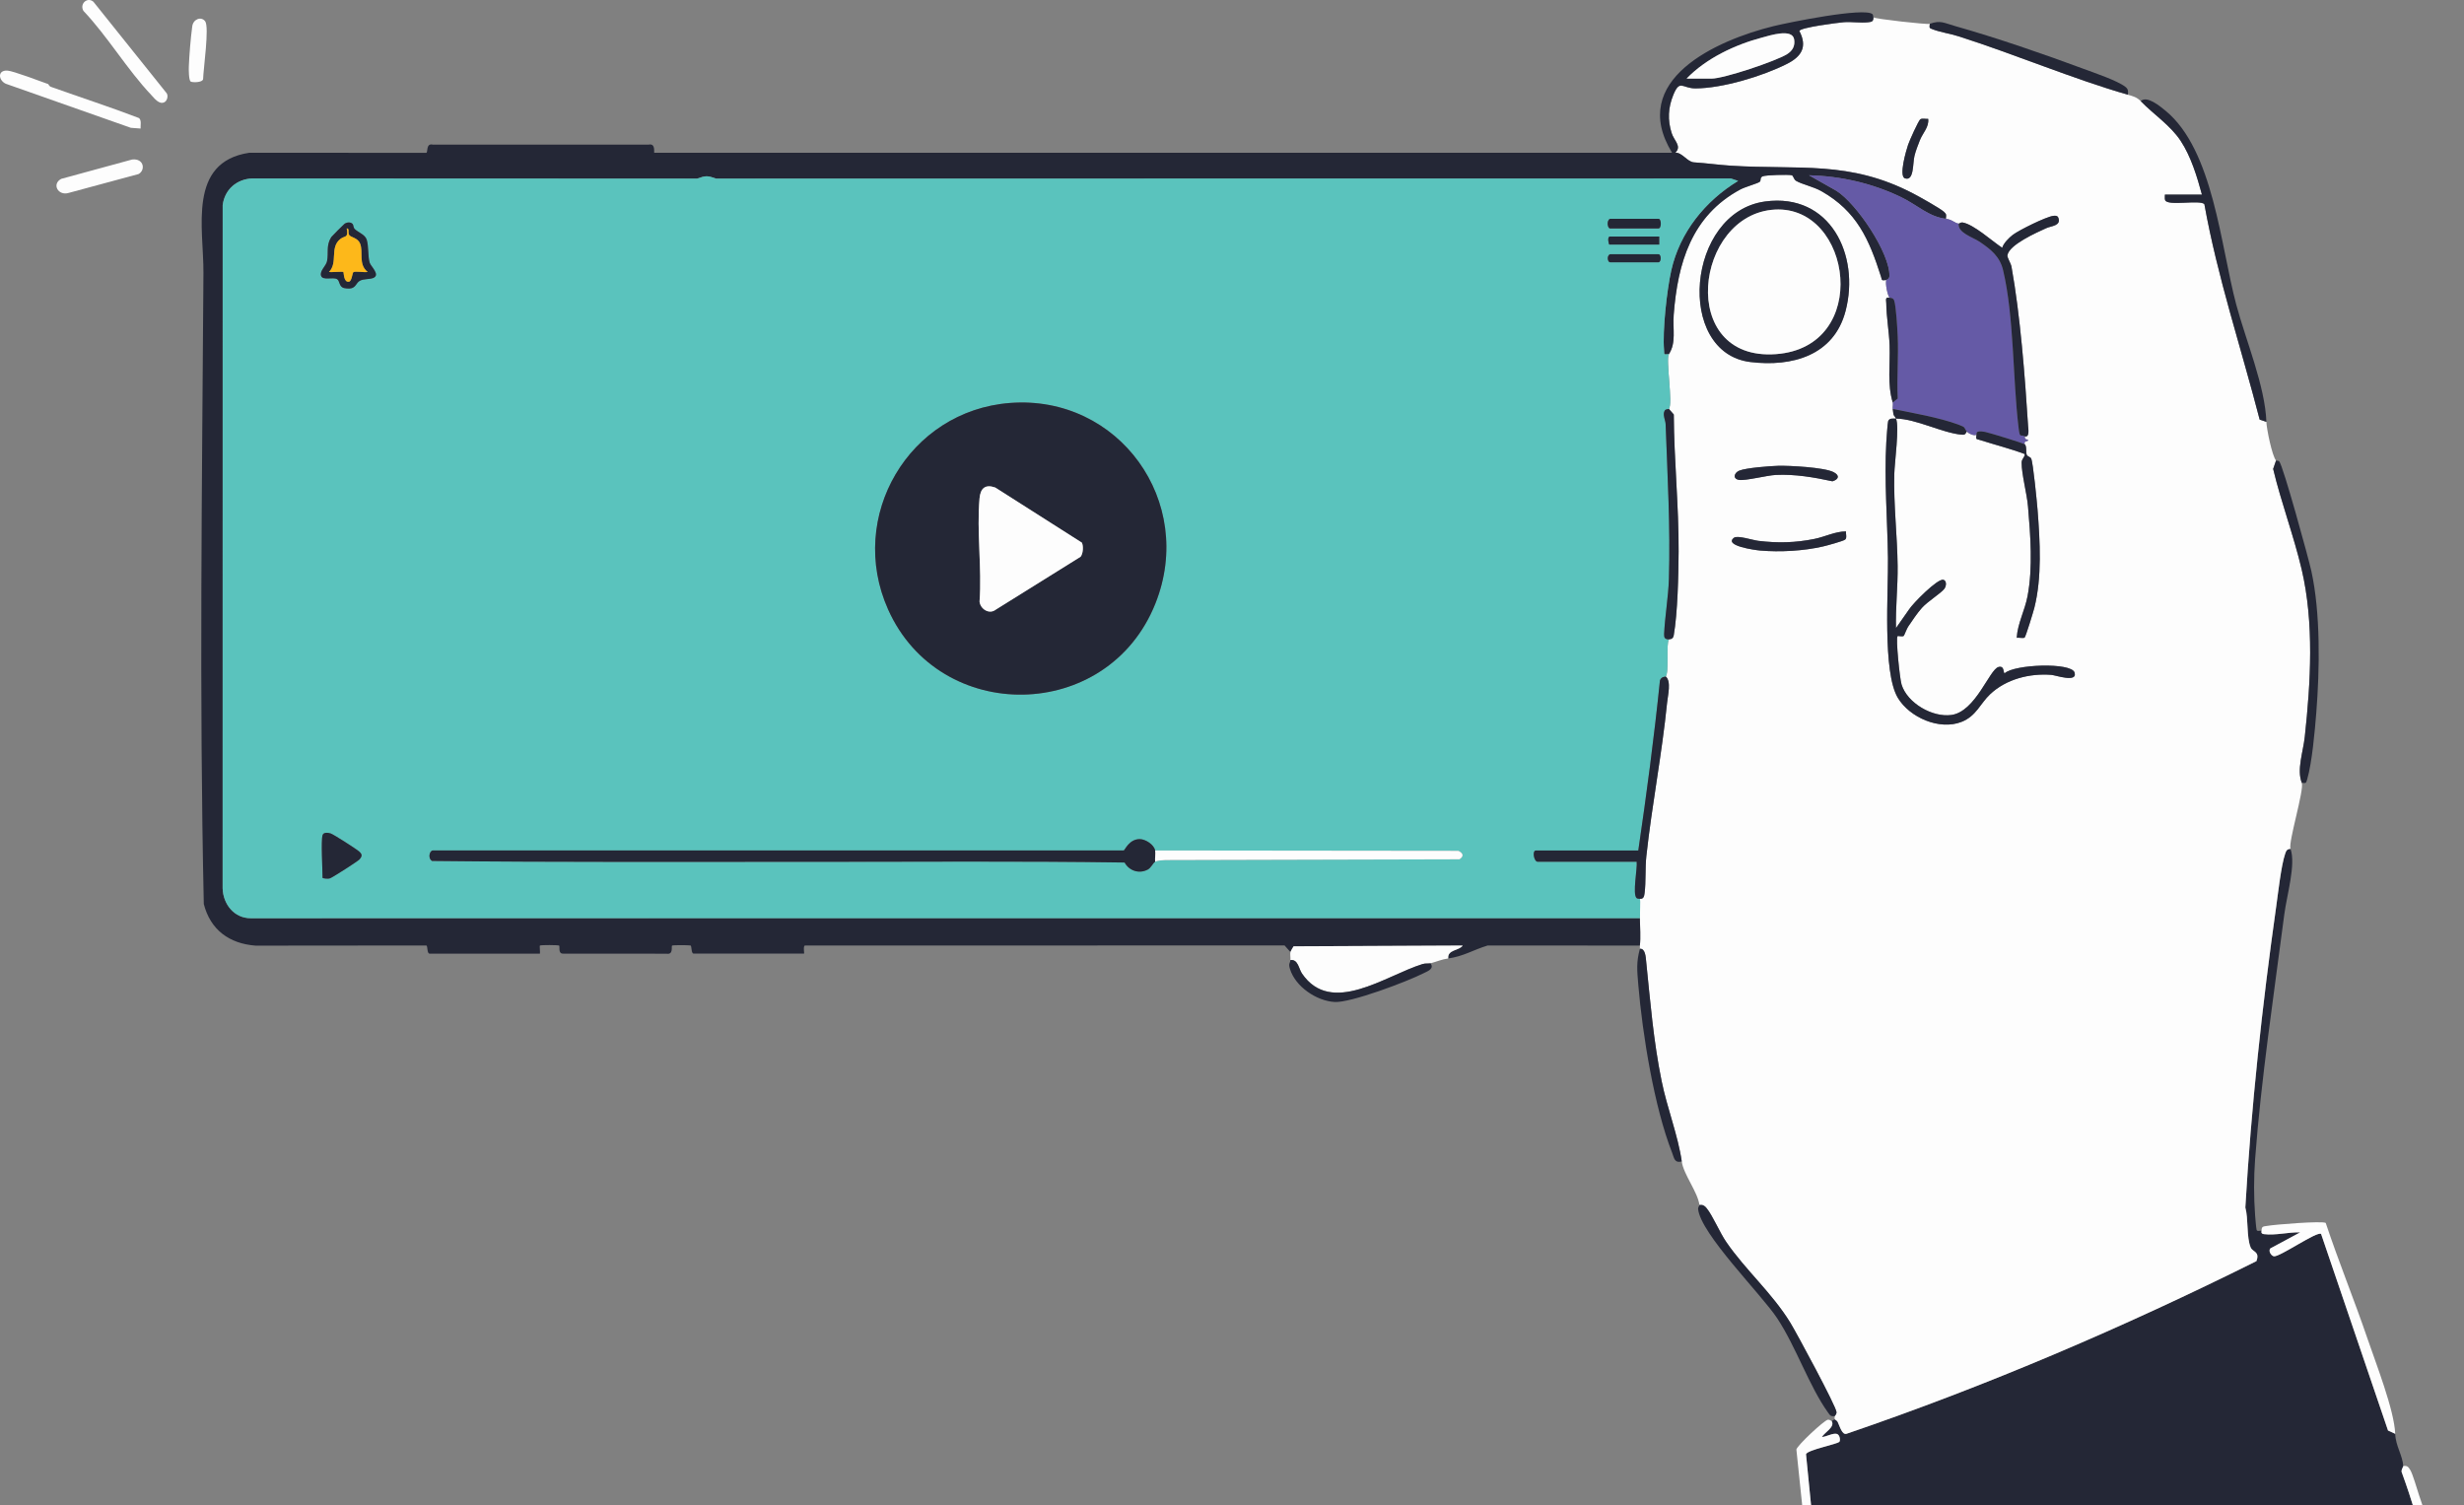 <svg width="717" height="438" viewBox="0 0 717 438" fill="none" xmlns="http://www.w3.org/2000/svg">
<rect x="0" y="0" width="717" height="438" fill="#808080" stroke="none"/>
<g clip-path="url(#clip0_65_2379)">
<path d="M666.52 247.011C668.123 251.545 665.437 260.497 664.711 266.067C661.716 289.11 657.925 314.281 656.215 337.282C655.816 342.651 655.821 348.334 656.215 353.684C656.28 354.543 656.51 357.337 656.651 357.891C656.801 358.472 657.85 358.003 658.085 358.149C658.155 358.191 657.71 358.993 658.75 359.129C662.162 359.574 665.915 358.5 669.327 358.622L660.634 363.293C660.011 364.071 660.887 365.435 661.665 365.576C663.31 365.881 674.322 358.134 675.419 359.086L694.89 416.275L696.98 417.237C697.112 420.8 699.131 423.483 699.324 426.615C699.338 426.868 698.532 427.923 698.939 428.589C704.628 444.185 708.26 460.56 713.729 476.208C714.263 477.731 714.474 480.362 716.663 480.071C716.592 480.329 716.71 480.714 716.663 481.009H530.619C530.239 480.381 530.436 479.321 530.619 478.665C530.689 478.411 531.425 478.2 531.42 477.136C531.411 471.828 529.714 459.556 528.693 454.098C528.491 453.029 528.355 451.43 526.87 451.467C526.996 449.006 525.881 445.175 526.401 443.496C526.429 443.397 527.324 443.261 527.385 441.869L525.53 423.159C525.961 421.898 534.766 420.228 535.258 419.534C535.591 419.061 535.352 417.527 534.536 417.269C533.398 416.913 531.387 418.128 530.155 418.165C530.848 416.871 534.148 415.225 532.962 413.481C533.168 413.485 533.623 413.096 533.899 413.012C533.927 413.077 534.546 413.34 534.757 413.776C535.366 415.019 536.036 417.649 537.348 417.213C578.236 403.258 617.966 386.218 656.599 366.988C657.672 364.118 655.498 364.376 654.917 362.964C653.68 359.973 654.303 354.641 653.38 351.373C655.071 322.267 658.277 292.655 662.368 263.732C662.926 259.803 663.792 251.892 664.95 248.493C665.25 247.606 665.456 247.062 666.52 247.015V247.011Z" fill="#242736"/>
<path d="M561.548 6.926C561.412 8.187 561.361 8.14 562.471 8.562C564.66 9.388 567.537 9.81 569.871 10.555C586.165 15.732 603.185 22.963 619.184 27.563C620.623 27.976 621.785 28.252 622.933 29.439C626.631 33.255 631.485 36.327 634.564 41.011C637.643 45.696 639.335 51.454 640.741 56.636H629.962C629.991 57.147 629.859 57.742 630.019 58.221C630.642 60.096 640.375 58.005 641.453 59.44C645.277 80.752 652.147 101.211 657.541 122.11L659.486 122.753C659.561 124.797 661.14 132.595 662.298 134.007L661.463 136.455C663.802 146.283 667.452 155.868 669.758 165.691C673.413 181.255 672.382 198.53 670.667 214.365C670.175 218.899 668.282 223.931 669.791 227.79C670.564 229.769 665.826 245.084 666.51 247.016C665.447 247.058 665.24 247.606 664.941 248.493C663.783 251.892 662.916 259.798 662.358 263.732C658.263 292.655 655.057 322.267 653.37 351.373C654.293 354.641 653.67 359.973 654.907 362.964C655.493 364.376 657.663 364.118 656.59 366.988C617.956 386.218 578.226 403.258 537.339 417.213C536.022 417.649 535.352 415.019 534.747 413.776C534.536 413.34 533.918 413.077 533.89 413.012C533.838 412.885 533.862 412.299 533.89 412.074C533.904 411.957 534.401 411.596 534.396 410.93C534.382 409.382 522.736 387.808 520.965 384.914C515.627 376.207 507.984 369.661 502.3 361.389C500.411 358.641 498.401 353.811 496.62 351.598C496.006 350.834 495.538 350.538 494.525 350.646C493.986 346.777 489.928 341.859 489.37 337.985C488.269 330.351 485.115 322.478 483.503 314.549C481.113 302.77 480.223 291.52 479 279.666C478.887 278.574 478.784 275.962 477.186 276.088C477.252 275.84 477.149 275.455 477.186 275.151C477.458 272.886 477.228 269.57 477.186 267.179C477.167 266.222 477.355 261.777 477.186 261.552C478.311 261.641 478.437 260.736 478.55 259.883C478.976 256.647 478.686 252.6 479.065 249.13C480.687 234.247 483.606 219.448 485.097 204.522C485.312 202.365 486.395 198.22 484.684 196.842C485.72 195.866 484.745 187.44 485.621 186.056C485.682 185.958 486.807 186.216 487.037 184.898C488.18 178.362 488.419 167.328 488.457 160.524C488.527 147.235 487.121 133.908 487.055 120.619L485.626 119.001C486.873 117.445 484.647 104.54 485.626 103.058C487.824 99.729 486.709 95.861 487.037 91.575C488.19 76.579 492.21 62.783 506.4 55.149C507.844 54.371 511.415 53.405 512.052 52.922C512.558 52.537 512.024 51.717 512.895 51.323C513.767 50.929 520.398 50.76 521.382 50.999C521.879 51.121 521.912 52.195 522.657 52.636C524.358 53.644 527.709 54.324 529.991 55.618C540.38 61.508 543.9 69.695 547.349 80.471C547.719 81.62 547.372 81.657 548.89 81.488C548.576 82.529 549.2 85.751 549.828 86.646C548.45 86.379 548.876 87.378 548.886 88.273C548.919 92.184 549.715 96.569 549.846 100.461C550.053 106.402 549.139 111.719 550.765 117.126C550.896 117.562 550.704 118.434 550.765 119.001C551.046 121.566 551.046 120.45 551.702 121.815C550.877 121.815 549.753 121.595 549.425 122.584C549.279 123.015 548.951 127.611 548.895 128.619C548.272 139.803 549.223 151.239 549.378 162.357C549.514 171.966 547.742 195.575 552.26 203.083C555.681 208.775 564.36 212.588 570.775 210.065C575.082 208.372 576.207 204.743 579.121 202.004C583.817 197.587 590.607 195.899 596.915 196.382C598.18 196.48 604.591 198.713 603.677 195.711C602.763 192.71 586.141 193.301 583.339 195.913C582.87 195.89 583.358 193.597 581.53 194.094C578.901 194.806 574.89 207.087 567.827 208.053C562.284 208.813 555.001 204.588 553.333 199.195C552.808 197.498 551.59 185.644 552.166 185.119C552.33 184.969 553.492 185.344 553.961 185.048C554.087 184.969 554.837 182.966 555.254 182.343C556.379 180.669 557.902 178.399 559.214 176.927C560.939 174.99 564.81 172.636 565.794 171.318C566.394 170.517 566.501 168.988 565.503 168.711C563.854 168.247 556.599 175.6 555.47 177.4L551.707 182.769C551.562 176.725 552.26 170.756 552.189 164.697C552.086 155.788 550.995 146.935 551.215 137.969C551.294 134.734 552.757 124 551.702 121.81C557.462 121.829 565.086 125.951 570.766 126.485C571.787 126.579 571.858 126.378 572.322 125.562C572.837 126.162 574.454 126.931 575.133 126.499C574.965 128.014 575.002 127.672 576.15 128.042C580.485 129.435 584.923 130.527 589.192 132.136C589.164 133.182 588.278 133.453 588.274 134.635C588.26 137.979 589.811 143.652 590.129 147.376C590.846 155.835 591.582 165.162 589.993 173.494C589.192 177.705 587.093 181.452 586.849 185.592C587.435 185.494 588.822 185.803 589.141 185.536C589.487 185.241 591.699 177.968 591.971 176.884C594.216 167.989 593.63 157.495 592.908 148.351C592.74 146.199 591.615 134.593 591.053 133.439C590.776 132.867 589.97 132.919 589.75 132.3C589.487 131.578 589.797 129.787 589.197 129.318C588.789 128.131 590.12 128.539 590.139 128.145C590.157 127.751 589.726 128.019 589.389 127.733C589.136 127.517 589.23 126.992 589.197 126.973C590.687 127.39 590.2 124.633 590.153 123.906C589.248 109.543 587.871 91.664 585.331 77.624C585.143 76.579 584.047 74.966 584.14 74.309C584.581 71.214 592.768 67.627 595.439 66.403C596.91 65.728 599.722 65.742 599 63.486C598.761 62.741 598.18 62.736 597.52 62.811C595.462 63.046 587.5 66.975 585.687 68.363C584.614 69.184 582.973 70.82 582.631 72.115C579.773 70.248 574.313 65.25 571.07 64.743C570.569 64.663 570.096 65.095 569.988 65.081C568.737 64.936 568.137 63.895 566.239 63.674C566.309 62.619 566.525 62.38 565.672 61.634C564.411 60.532 558.675 57.339 556.88 56.397C538.14 46.573 523.51 49.485 503.663 48.219C500.055 47.989 496.442 47.468 492.923 47.248C491.006 47.126 489.506 44.345 487.515 44.439C489.459 42.54 487.163 41.016 486.437 38.723C485.228 34.911 485.411 31.347 486.91 27.661C488.827 22.953 489.525 25.739 493.373 25.729C501.236 25.711 512.97 22.152 520.014 18.588C524.245 16.445 525.989 13.627 523.608 9.041C523.674 8.014 534.874 6.607 536.491 6.471C538.759 6.279 541.346 6.734 543.539 6.49C544.598 6.373 545.165 6.33 545.156 5.06C545.835 5.528 560.779 7.207 561.557 6.935L561.548 6.926ZM561.079 34.592C560.4 34.662 559.397 34.371 558.83 34.69C558.263 35.009 555.601 41.03 555.24 42.113C554.701 43.736 552.457 51.281 554.331 51.9C556.993 52.776 556.552 47.586 557.091 45.372C557.438 43.942 558.104 42.226 558.652 40.838C559.495 38.695 561.393 36.955 561.079 34.592ZM513.636 58.629C490.748 61.728 487.412 102.66 509.348 105.347C521.504 106.833 533.66 103.448 537.044 90.491C541.289 74.22 532.554 56.068 513.636 58.629ZM517.399 135.545C515.06 135.601 508.087 136.145 506.138 136.938C504.577 137.571 504.193 139.352 506.03 139.643C507.867 139.934 514.133 138.326 516.771 138.199C522.301 137.936 527.849 138.884 533.224 140.051C535.085 139.493 535.394 138.326 533.552 137.383C530.834 135.99 520.726 135.46 517.394 135.54L517.399 135.545ZM537.18 154.63C534.007 154.644 531.106 156.196 527.901 156.838C522.338 157.95 517.315 158.062 511.696 157.387C509.999 157.181 505.599 155.713 504.587 156.473C501.466 158.822 510.791 160.079 512.164 160.2C517.966 160.707 524.873 160.327 530.534 159.005C531.65 158.747 536.266 157.485 536.898 157.031C537.531 156.576 537.058 155.282 537.18 154.63Z" fill="#FDFDFD"/>
<path d="M545.146 5.05C545.155 6.321 544.588 6.363 543.529 6.481C541.336 6.724 538.749 6.269 536.481 6.462C534.864 6.598 523.664 8.004 523.599 9.031C525.984 13.617 524.236 16.436 520.004 18.578C512.961 22.147 501.227 25.701 493.363 25.72C489.511 25.73 488.817 22.944 486.901 27.652C485.401 31.338 485.218 34.897 486.427 38.714C487.154 41.007 489.45 42.531 487.505 44.43C489.497 44.336 490.996 47.117 492.913 47.239C496.428 47.459 500.046 47.98 503.654 48.209C523.505 49.471 538.135 46.563 556.871 56.387C558.666 57.33 564.402 60.523 565.662 61.625C566.515 62.371 566.3 62.614 566.229 63.665C561.211 63.079 557.893 59.613 553.117 57.325C544.837 53.349 535.6 51.206 526.396 51.009L534.321 55.496C540.202 59.116 550.034 73.742 549.799 80.358C549.767 81.24 548.909 81.413 548.886 81.484C547.372 81.652 547.714 81.615 547.344 80.466C543.895 69.69 540.375 61.503 529.986 55.614C527.704 54.319 524.353 53.639 522.652 52.631C521.912 52.19 521.874 51.117 521.377 50.995C520.393 50.751 513.786 50.91 512.891 51.318C511.996 51.726 512.553 52.537 512.047 52.917C511.41 53.4 507.839 54.371 506.396 55.145C492.206 62.779 488.185 76.574 487.032 91.57C486.704 95.856 487.819 99.724 485.621 103.054C483.972 103.115 484.337 103.335 484.216 101.905C483.733 96.194 485.04 84.353 486.32 78.665C488.817 67.576 496.194 58.465 505.772 52.645L503.668 51.942L208.397 51.979C205.815 51.074 205.421 51.074 202.839 51.979L73.448 51.928C68.888 52.087 65.382 55.13 64.792 59.679L64.778 258.518C64.928 263.151 68.157 267.221 72.974 267.198L477.181 267.179C477.224 269.571 477.453 272.886 477.181 275.151L432.882 275.137C428.58 276.454 425.83 278.297 421.415 278.902C421.115 276.304 424.588 276.684 425.628 275.155L376.413 275.376C376.315 275.441 375.532 276.848 375.49 277.026L373.798 275.118L234.237 275.141C233.637 275.23 234.111 277.495 233.965 277.495H201.865C201.04 277.495 201.373 275.207 200.899 275.122C200.313 275.019 195.74 274.972 195.557 275.169C195.295 275.446 196.035 277.88 193.921 277.519L163.906 277.5C162.327 277.603 162.95 275.413 162.72 275.169C162.528 274.968 157.308 274.949 157.111 275.151C156.97 275.296 157.205 276.979 157.111 277.5H125.01C124.185 277.5 124.518 275.212 124.045 275.127L74.38 275.174C66.713 274.597 61.235 270.583 59.304 263.062C57.95 201.967 58.808 140.497 59.201 79.378C59.286 66.558 54.492 47.159 72.529 44.453L124.04 44.472C124.565 44.378 123.895 41.607 125.924 42.081H188.767C190.866 41.63 190.215 44.449 190.383 44.449H486.554C473.625 23.305 499.436 11.714 516.054 7.615C520.342 6.56 542.526 2.04 544.888 4.127C545.123 4.333 545.048 4.999 545.132 5.06L545.146 5.05ZM490.786 22.869H498.049C501.658 22.869 516.794 17.777 520.004 15.765C521.607 14.762 522.38 13.402 522.085 11.479C521.579 8.164 514.957 10.34 512.811 10.907C504.891 12.998 496.508 16.942 490.786 22.864V22.869Z" fill="#242736"/>
<path d="M375.504 277.021C375.546 276.843 376.329 275.436 376.427 275.371L425.642 275.15C424.597 276.679 421.125 276.299 421.429 278.897C419.508 279.16 418.107 279.816 416.274 280.304C415.703 280.454 414.854 280.247 413.941 280.534C403.219 283.849 387.356 295.778 378.859 283.277C377.908 281.879 377.735 279.103 375.504 279.366C375.56 278.648 375.359 277.603 375.504 277.021Z" fill="#FDFDFD"/>
<path d="M659.49 122.748L657.546 122.106C652.152 101.206 645.282 80.748 641.458 59.435C640.38 58.005 630.647 60.096 630.023 58.216C629.864 57.738 630 57.142 629.967 56.631H640.745C639.34 51.445 637.531 45.504 634.569 41.007C631.607 36.51 626.631 33.256 622.938 29.434C624.695 27.666 628.632 30.972 630.192 32.257C644.101 43.727 646.172 71.608 650.722 88.616C653.511 99.054 659.12 112.329 659.495 122.744L659.49 122.748Z" fill="#242736"/>
<path d="M658.085 358.144C658.08 356.756 658.684 356.916 659.715 356.728C661.913 356.325 675.756 355.218 676.764 355.865C680.518 367.143 685.049 378.204 688.887 389.454C691.362 396.712 696.727 410.372 696.98 417.228L694.89 416.266L675.419 359.077C674.322 358.125 663.31 365.876 661.665 365.567C660.892 365.422 660.011 364.057 660.634 363.283L669.327 358.613C665.915 358.491 662.162 359.565 658.75 359.119C657.71 358.983 658.155 358.182 658.085 358.139V358.144Z" fill="#FDFDFD"/>
<path d="M662.302 134.002C662.372 134.086 663 134.002 663.23 134.25C664.355 135.474 671.773 162.493 672.579 166.16C675.283 178.474 675.016 194.788 674.018 207.387C673.591 212.747 672.799 221.806 671.365 226.791C671.037 227.926 671.061 227.945 669.8 227.79C668.296 223.931 670.189 218.899 670.676 214.365C672.392 198.529 673.418 181.255 669.767 165.691C667.462 155.868 663.811 146.283 661.473 136.454L662.307 134.007L662.302 134.002Z" fill="#242736"/>
<path d="M533.899 412.069C532.69 412.243 532.526 411.844 531.917 411.005C526.499 403.488 522.61 391.859 517.136 383.597C512.45 376.521 494.83 359.04 494.132 351.8C494.085 351.302 494.553 350.749 494.539 350.646C495.552 350.538 496.02 350.834 496.634 351.598C498.415 353.806 500.425 358.641 502.314 361.389C507.998 369.665 515.641 376.207 520.979 384.914C522.75 387.803 534.396 409.382 534.41 410.93C534.415 411.596 533.918 411.957 533.904 412.074L533.899 412.069Z" fill="#242736"/>
<path d="M489.38 337.98C487.196 338.487 487.187 337.01 486.559 335.411C481.362 322.187 477.931 300.913 476.732 286.629C476.361 282.203 476.136 280.004 477.195 276.084C478.794 275.957 478.897 278.569 479.009 279.661C480.232 291.516 481.118 302.765 483.513 314.544C485.125 322.473 488.278 330.347 489.38 337.98Z" fill="#242736"/>
<path d="M14.021 24.463C14.124 24.501 14.227 25.059 14.851 25.279C23.37 28.336 31.993 31.108 40.442 34.353C41.248 35.028 40.845 36.449 40.911 37.405L38.076 37.19L1.682 24.369C-0.506 23.352 -0.787 20.341 2.203 20.548C3.838 20.66 11.856 23.685 14.017 24.463H14.021Z" fill="#FDFDFD"/>
<path d="M619.189 27.558C603.185 22.963 586.169 15.732 569.875 10.551C567.542 9.81 564.664 9.388 562.476 8.558C561.365 8.14 561.417 8.187 561.553 6.921C564.716 5.829 565.625 6.659 569.051 7.625C580.94 10.987 594.698 15.723 606.316 20.041C609.357 21.172 616.105 23.441 618.444 25.256C619.334 25.945 619.287 26.531 619.193 27.554L619.189 27.558Z" fill="#242736"/>
<path d="M716.663 480.062C714.474 480.353 714.259 477.722 713.729 476.198C708.265 460.551 704.628 444.176 698.939 428.58C698.532 427.909 699.338 426.859 699.324 426.606C700.462 426.456 700.739 426.784 701.31 427.666C702.088 428.875 703.293 433.208 703.874 434.948C708.077 447.496 713.424 462.675 716.424 475.378C716.953 477.624 717.286 477.722 716.663 480.062Z" fill="#FDFDFD"/>
<path d="M27.175 0.502L48.343 26.934C49.065 27.652 48.718 29.199 47.94 29.682C46.394 30.644 44.913 28.585 43.943 27.563C37.021 20.257 31.285 10.555 24.275 3.165C23.094 1.083 25.432 -0.98 27.175 0.502Z" fill="#FDFDFD"/>
<path d="M375.504 279.366C377.735 279.103 377.908 281.879 378.859 283.277C387.355 295.778 403.214 283.854 413.941 280.534C414.859 280.252 415.703 280.454 416.274 280.304C417.46 281.959 415.356 282.634 414.25 283.202C409.564 285.598 393.073 291.839 388.372 291.572C383.119 291.276 376.994 287.145 375.391 282.039C374.829 280.252 375.42 280.384 375.504 279.361V279.366Z" fill="#242736"/>
<path d="M38.46 46.418C41.89 46.029 42.406 49.503 40.316 50.648L20.01 56.129C16.95 57.086 14.954 53.574 17.817 52.045L38.465 46.413L38.46 46.418Z" fill="#FDFDFD"/>
<path d="M532.962 413.476C534.143 415.221 530.844 416.867 530.155 418.161C531.387 418.123 533.398 416.909 534.536 417.265C535.347 417.518 535.591 419.056 535.258 419.53C534.771 420.224 525.961 421.893 525.529 423.155L527.385 441.864C527.324 443.252 526.434 443.393 526.401 443.492L524.836 442.01L522.732 421.8C522.975 420.576 530.792 413.326 531.875 413.129C532.376 413.04 532.779 413.472 532.966 413.481L532.962 413.476Z" fill="#FDFDFD"/>
<path d="M55.499 23.736C54.904 23.371 54.913 20.177 54.946 19.329C55.077 15.999 55.495 10.949 55.944 7.653C56.225 5.571 58.526 4.675 59.693 6.18C60.959 7.812 59.164 20.173 59.103 23.024C58.934 24.046 56.015 24.055 55.499 23.736Z" fill="#FDFDFD"/>
<path d="M477.196 267.174L72.988 267.193C68.166 267.217 64.942 263.151 64.792 258.513L64.806 59.674C65.392 55.126 68.902 52.083 73.462 51.923L202.853 51.975C205.436 51.07 205.829 51.07 208.411 51.975L503.682 51.937L505.786 52.641C496.208 58.46 488.836 67.576 486.334 78.661C485.05 84.349 483.747 96.189 484.23 101.9C484.351 103.33 483.986 103.11 485.635 103.049C484.656 104.531 486.882 117.435 485.635 118.992C485.575 119.067 484.736 119.011 484.459 119.438C483.695 120.61 484.651 122.218 484.694 123.452C485.223 138.326 486.104 153.612 485.645 168.486C485.481 173.794 484.501 179.187 484.253 184.476C484.201 185.592 484.487 186.033 485.64 186.052C484.764 187.435 485.739 195.862 484.703 196.837C484.483 197.048 483.536 196.767 483.039 197.986C481.352 214.52 479.15 231.035 476.736 247.48H446.979C445.741 247.48 446.383 250.762 447.447 250.762H476.268C476.507 252.708 474.974 260.258 476.254 261.341C476.554 261.594 477.158 261.486 477.205 261.547C477.374 261.772 477.186 266.218 477.205 267.174H477.196ZM468.526 63.665C467.397 64.12 467.757 66.478 468.526 66.478H482.585C483.517 66.478 483.513 63.665 482.585 63.665H468.526ZM102.638 65.212C102.057 64.523 100.96 64.65 100.253 65.114C100.023 65.264 96.527 68.762 96.382 68.996C94.817 71.51 95.651 73.545 95.159 75.983C94.864 77.446 92.961 78.829 93.425 80.255C93.889 81.68 96.921 80.527 98.088 81.24C98.922 81.751 98.599 83.542 100.192 83.838C103.678 84.489 103.299 82.52 104.648 81.737C105.745 81.099 107.451 81.315 108.524 80.921C110.858 80.063 107.873 77.493 107.563 76.443C107.006 74.534 107.31 71.73 106.71 69.77C106.251 68.26 104.269 67.655 103.243 66.675C102.788 66.244 102.872 65.503 102.629 65.212H102.638ZM482.819 68.823H468.526C467.542 68.823 468.16 71.167 468.292 71.167H482.819V68.823ZM468.526 73.981C467.439 74.398 467.809 76.326 468.526 76.326H482.585C483.466 76.326 483.466 73.981 482.585 73.981H468.526ZM293.87 117.262C264.468 119.527 246.384 150.32 258.414 177.311C273.433 211.008 322.395 210.36 336.224 175.586C348 145.969 325.581 114.819 293.87 117.262ZM93.861 243.025C93.364 244.643 93.861 252.98 93.861 255.451C93.861 255.578 95.374 255.836 96.049 255.578C96.902 255.25 104.161 250.612 104.63 250.059C105.473 249.069 105.375 248.563 104.531 247.794C103.763 247.095 97.033 242.781 96.223 242.528C95.454 242.289 94.142 242.106 93.861 243.025ZM336.14 247.48C335.821 245.796 333.356 244.197 331.697 244.179C328.524 244.141 327.301 247.48 327.001 247.48H125.962C125.038 247.48 124.392 249.721 125.727 250.532C162.458 250.945 199.329 250.762 236.112 250.786C266.361 250.804 296.944 250.532 327.25 250.992C328.567 253.383 331.463 254.373 333.975 253.051C334.991 252.511 335.493 251.137 336.144 250.767C336.871 250.35 338.305 250.336 339.167 250.275L424.705 250.054C426.101 249.149 425.759 248.235 424.382 247.578L336.144 247.48H336.14Z" fill="#5AC3BD"/>
<path d="M566.234 63.665C568.132 63.885 568.732 64.926 569.983 65.072C569.627 67.782 574.07 68.987 576.136 70.403C579.365 72.616 581.942 74.633 582.894 78.647C586.108 92.189 585.682 110.153 587.378 124.333C587.786 127.719 587.856 126.303 589.197 126.968C589.23 126.987 589.14 127.512 589.389 127.728C589.726 128.014 590.157 127.756 590.139 128.141C590.12 128.525 588.784 128.127 589.197 129.313C588.719 128.938 578.784 125.89 577.603 125.679C574.454 125.107 575.354 126.364 575.138 126.5C574.458 126.931 572.842 126.162 572.326 125.562C571.333 124.408 572.261 124.427 569.88 123.555C564.191 121.473 556.74 120.202 550.77 118.997C550.709 118.43 550.901 117.557 550.77 117.121L552.213 115.968C551.918 109.881 552.48 103.724 552.199 97.642C552.1 95.561 551.735 88.939 551.163 87.406C550.845 86.553 549.889 86.721 549.832 86.642C549.204 85.746 548.581 82.525 548.895 81.484C548.914 81.413 549.776 81.24 549.809 80.358C550.043 73.746 540.211 59.116 534.33 55.496L526.406 51.009C535.61 51.206 544.846 53.349 553.127 57.325C557.902 59.613 561.22 63.083 566.239 63.665H566.234Z" fill="#655AA6"/>
<path d="M572.326 125.562C571.862 126.378 571.787 126.579 570.77 126.485C565.095 125.955 557.466 121.834 551.707 121.81C552.757 124 551.299 134.734 551.219 137.969C550.999 146.935 552.091 155.788 552.194 164.697C552.264 170.751 551.566 176.72 551.712 182.769L555.475 177.4C556.604 175.6 563.854 168.247 565.508 168.711C566.506 168.993 566.398 170.517 565.798 171.318C564.814 172.636 560.943 174.99 559.219 176.927C557.907 178.399 556.384 180.669 555.259 182.343C554.842 182.962 554.097 184.969 553.966 185.048C553.497 185.344 552.335 184.969 552.171 185.119C551.59 185.644 552.813 197.493 553.338 199.195C555.006 204.588 562.288 208.813 567.832 208.053C574.899 207.087 578.91 194.806 581.535 194.094C583.362 193.597 582.87 195.89 583.344 195.913C586.146 193.301 602.754 192.663 603.682 195.711C604.61 198.759 598.185 196.476 596.92 196.382C590.607 195.899 583.822 197.592 579.126 202.004C576.211 204.747 575.086 208.372 570.78 210.065C564.364 212.588 555.685 208.78 552.264 203.083C547.752 195.575 549.518 171.966 549.382 162.357C549.223 151.239 548.277 139.803 548.9 128.619C548.956 127.611 549.284 123.015 549.429 122.584C549.762 121.599 550.882 121.815 551.707 121.815C551.051 120.45 551.051 121.566 550.77 119.001C556.735 120.207 564.191 121.477 569.88 123.559C572.261 124.432 571.333 124.413 572.326 125.566V125.562Z" fill="#242736"/>
<path d="M513.636 58.629C532.554 56.068 541.289 74.22 537.044 90.492C533.665 103.448 521.504 106.833 509.348 105.347C487.412 102.66 490.748 61.728 513.636 58.629ZM516.471 60.987C493.096 62.272 487.936 105.169 516.79 103.049C544.654 101 538.946 59.754 516.471 60.987Z" fill="#242736"/>
<path d="M484.694 196.837C486.404 198.211 485.317 202.361 485.106 204.518C483.616 219.448 480.696 234.242 479.075 249.126C478.695 252.596 478.99 256.642 478.559 259.878C478.447 260.731 478.32 261.636 477.195 261.547C477.149 261.486 476.544 261.594 476.244 261.341C474.965 260.258 476.497 252.708 476.258 250.762H447.438C446.374 250.762 445.732 247.48 446.969 247.48H476.727C479.14 231.035 481.343 214.524 483.03 197.986C483.527 196.767 484.473 197.043 484.694 196.837Z" fill="#242736"/>
<path d="M569.983 65.072C570.091 65.086 570.564 64.654 571.066 64.734C574.309 65.24 579.773 70.239 582.627 72.105C582.969 70.811 584.609 69.175 585.682 68.354C587.496 66.966 595.458 63.037 597.515 62.802C598.18 62.727 598.757 62.732 598.996 63.477C599.722 65.733 596.91 65.719 595.434 66.394C592.763 67.618 584.576 71.2 584.136 74.3C584.042 74.956 585.134 76.57 585.326 77.615C587.866 91.659 589.248 109.539 590.148 123.897C590.195 124.624 590.682 127.381 589.192 126.964C587.852 126.298 587.781 127.714 587.374 124.329C585.673 110.149 586.099 92.184 582.889 78.642C581.938 74.628 579.36 72.612 576.132 70.399C574.065 68.982 569.622 67.782 569.978 65.067L569.983 65.072Z" fill="#242736"/>
<path d="M589.197 129.313C589.801 129.782 589.487 131.573 589.75 132.295C589.975 132.914 590.776 132.863 591.052 133.435C591.615 134.588 592.735 146.194 592.908 148.346C593.63 157.486 594.22 167.985 591.971 176.88C591.699 177.963 589.487 185.236 589.141 185.531C588.822 185.803 587.435 185.489 586.849 185.588C587.093 181.452 589.192 177.701 589.993 173.49C591.582 165.157 590.846 155.83 590.129 147.371C589.815 143.653 588.259 137.974 588.274 134.631C588.278 133.449 589.164 133.177 589.192 132.131C584.928 130.528 580.49 129.43 576.15 128.038C575.002 127.667 574.965 128.014 575.133 126.495C575.349 126.359 574.449 125.102 577.598 125.674C578.779 125.89 588.714 128.938 589.192 129.308L589.197 129.313Z" fill="#242736"/>
<path d="M485.631 118.997L487.06 120.615C487.13 133.904 488.532 147.23 488.461 160.519C488.424 167.328 488.185 178.362 487.041 184.894C486.812 186.211 485.687 185.953 485.626 186.052C484.473 186.038 484.187 185.592 484.239 184.476C484.487 179.187 485.467 173.794 485.631 168.486C486.09 153.612 485.214 138.326 484.679 123.452C484.637 122.218 483.681 120.61 484.445 119.438C484.722 119.011 485.56 119.067 485.621 118.992L485.631 118.997Z" fill="#242736"/>
<path d="M537.179 154.63C537.058 155.282 537.54 156.571 536.898 157.031C536.256 157.49 531.65 158.747 530.534 159.005C524.878 160.327 517.966 160.702 512.164 160.201C510.791 160.083 501.466 158.822 504.587 156.473C505.599 155.713 509.999 157.181 511.696 157.387C517.314 158.062 522.338 157.95 527.901 156.838C531.106 156.196 534.007 154.644 537.179 154.63Z" fill="#242736"/>
<path d="M517.399 135.545C520.731 135.465 530.839 135.995 533.557 137.388C535.394 138.33 535.089 139.498 533.229 140.056C527.849 138.884 522.305 137.941 516.776 138.204C514.133 138.33 507.956 139.957 506.035 139.648C504.113 139.338 504.582 137.571 506.143 136.942C508.092 136.154 515.065 135.606 517.404 135.55L517.399 135.545Z" fill="#242736"/>
<path d="M549.832 86.642C549.889 86.722 550.844 86.553 551.163 87.406C551.735 88.939 552.1 95.561 552.199 97.642C552.485 103.724 551.918 109.877 552.213 115.968L550.77 117.121C549.143 111.715 550.057 106.397 549.851 100.456C549.715 96.564 548.918 92.18 548.89 88.269C548.881 87.373 548.455 86.374 549.832 86.642Z" fill="#242736"/>
<path d="M561.079 34.592C561.393 36.955 559.495 38.695 558.652 40.838C558.103 42.226 557.438 43.942 557.091 45.372C556.552 47.59 556.993 52.781 554.331 51.9C552.457 51.281 554.697 43.731 555.24 42.113C555.601 41.03 558.272 35.009 558.83 34.69C559.387 34.371 560.4 34.662 561.079 34.592Z" fill="#242736"/>
<path d="M490.786 22.869C496.512 16.946 504.896 13.003 512.811 10.912C514.957 10.344 521.579 8.164 522.085 11.483C522.38 13.406 521.607 14.761 520.004 15.769C516.794 17.781 501.658 22.873 498.049 22.873H490.786V22.869Z" fill="#FDFDFD"/>
<path d="M293.87 117.262C325.581 114.819 348 145.969 336.224 175.586C322.395 210.361 273.433 211.008 258.414 177.311C246.384 150.325 264.468 119.527 293.87 117.262ZM314.447 162.006C315.187 161.106 315.314 158.92 314.817 157.912L289.615 141.871C286.672 140.825 285.299 142.11 285.036 145.003C284.169 154.545 285.748 165.373 285.036 175.061C285.28 177.232 287.857 178.906 289.765 177.4L314.447 162.011V162.006Z" fill="#242736"/>
<path d="M336.14 247.48C336.318 248.432 336.018 249.745 336.14 250.762C335.488 251.133 334.991 252.511 333.97 253.046C331.463 254.373 328.562 253.384 327.245 250.987C296.939 250.528 266.357 250.8 236.107 250.781C199.32 250.758 162.453 250.941 125.723 250.528C124.392 249.717 125.034 247.475 125.957 247.475H326.997C327.297 247.475 328.52 244.141 331.692 244.174C333.351 244.193 335.816 245.787 336.135 247.475L336.14 247.48Z" fill="#242736"/>
<path d="M336.14 250.762C336.018 249.745 336.318 248.432 336.14 247.48L424.377 247.578C425.759 248.235 426.097 249.149 424.7 250.054L339.162 250.275C338.295 250.336 336.861 250.35 336.14 250.767V250.762Z" fill="#FDFDFD"/>
<path d="M102.638 65.212C102.882 65.503 102.797 66.244 103.252 66.675C104.278 67.655 106.261 68.26 106.72 69.77C107.315 71.726 107.015 74.534 107.573 76.443C107.877 77.493 110.862 80.063 108.533 80.921C107.46 81.315 105.754 81.099 104.658 81.737C103.308 82.52 103.688 84.485 100.201 83.838C98.608 83.542 98.931 81.751 98.097 81.24C96.93 80.527 93.908 81.723 93.434 80.255C92.961 78.787 94.873 77.446 95.168 75.983C95.66 73.545 94.826 71.505 96.391 68.996C96.537 68.762 100.033 65.264 100.262 65.114C100.97 64.65 102.066 64.523 102.647 65.212H102.638ZM106.982 79.135C104.156 76.907 105.82 73.311 104.756 70.816C104.049 69.156 102.02 69.09 101.588 68.359C101.157 67.627 101.781 66.422 100.899 66.478C101.396 69.409 100.407 68.471 99.044 69.54C95.852 72.04 98.425 76.401 95.74 79.135C96.508 79.289 99.704 78.924 99.934 79.163C100.056 79.289 99.967 82.323 101.588 81.953C102.38 81.77 102.53 79.392 102.826 79.2C103.416 78.816 106.031 79.35 106.982 79.135Z" fill="#242736"/>
<path d="M93.861 243.025C94.142 242.106 95.459 242.289 96.223 242.528C97.033 242.781 103.768 247.095 104.531 247.794C105.375 248.563 105.473 249.07 104.63 250.059C104.156 250.612 96.902 255.25 96.049 255.578C95.374 255.841 93.861 255.578 93.861 255.451C93.861 252.98 93.364 244.643 93.861 243.025Z" fill="#242736"/>
<path d="M468.526 63.665H482.585C483.513 63.665 483.517 66.478 482.585 66.478H468.526C467.757 66.478 467.397 64.119 468.526 63.665Z" fill="#242736"/>
<path d="M468.526 73.981H482.585C483.466 73.981 483.466 76.326 482.585 76.326H468.526C467.809 76.326 467.439 74.398 468.526 73.981Z" fill="#242736"/>
<path d="M482.819 68.823V71.167H468.292C468.16 71.167 467.542 68.823 468.526 68.823H482.819Z" fill="#242736"/>
<path d="M516.471 60.987C538.946 59.754 544.649 100.995 516.79 103.049C487.941 105.173 493.096 62.272 516.471 60.987Z" fill="#FDFDFD"/>
<path d="M314.447 162.006L289.765 177.396C287.857 178.905 285.28 177.227 285.036 175.056C285.748 165.368 284.169 154.545 285.036 144.998C285.299 142.11 286.672 140.82 289.615 141.866L314.817 157.907C315.309 158.911 315.183 161.096 314.447 162.001V162.006Z" fill="#FDFDFD"/>
<path d="M106.982 79.135C106.031 79.346 103.416 78.816 102.826 79.2C102.53 79.392 102.38 81.77 101.588 81.953C99.967 82.323 100.056 79.289 99.934 79.163C99.705 78.924 96.508 79.289 95.74 79.135C98.425 76.401 95.853 72.04 99.044 69.54C100.407 68.471 101.396 69.409 100.9 66.478C101.781 66.422 101.167 67.646 101.588 68.359C102.01 69.072 104.049 69.156 104.756 70.816C105.82 73.311 104.156 76.907 106.982 79.135Z" fill="#FDB81A"/>
</g>
<defs>
<clipPath id="clip0_65_2379">
<rect width="717" height="481" fill="white"/>
</clipPath>
</defs>
</svg>

